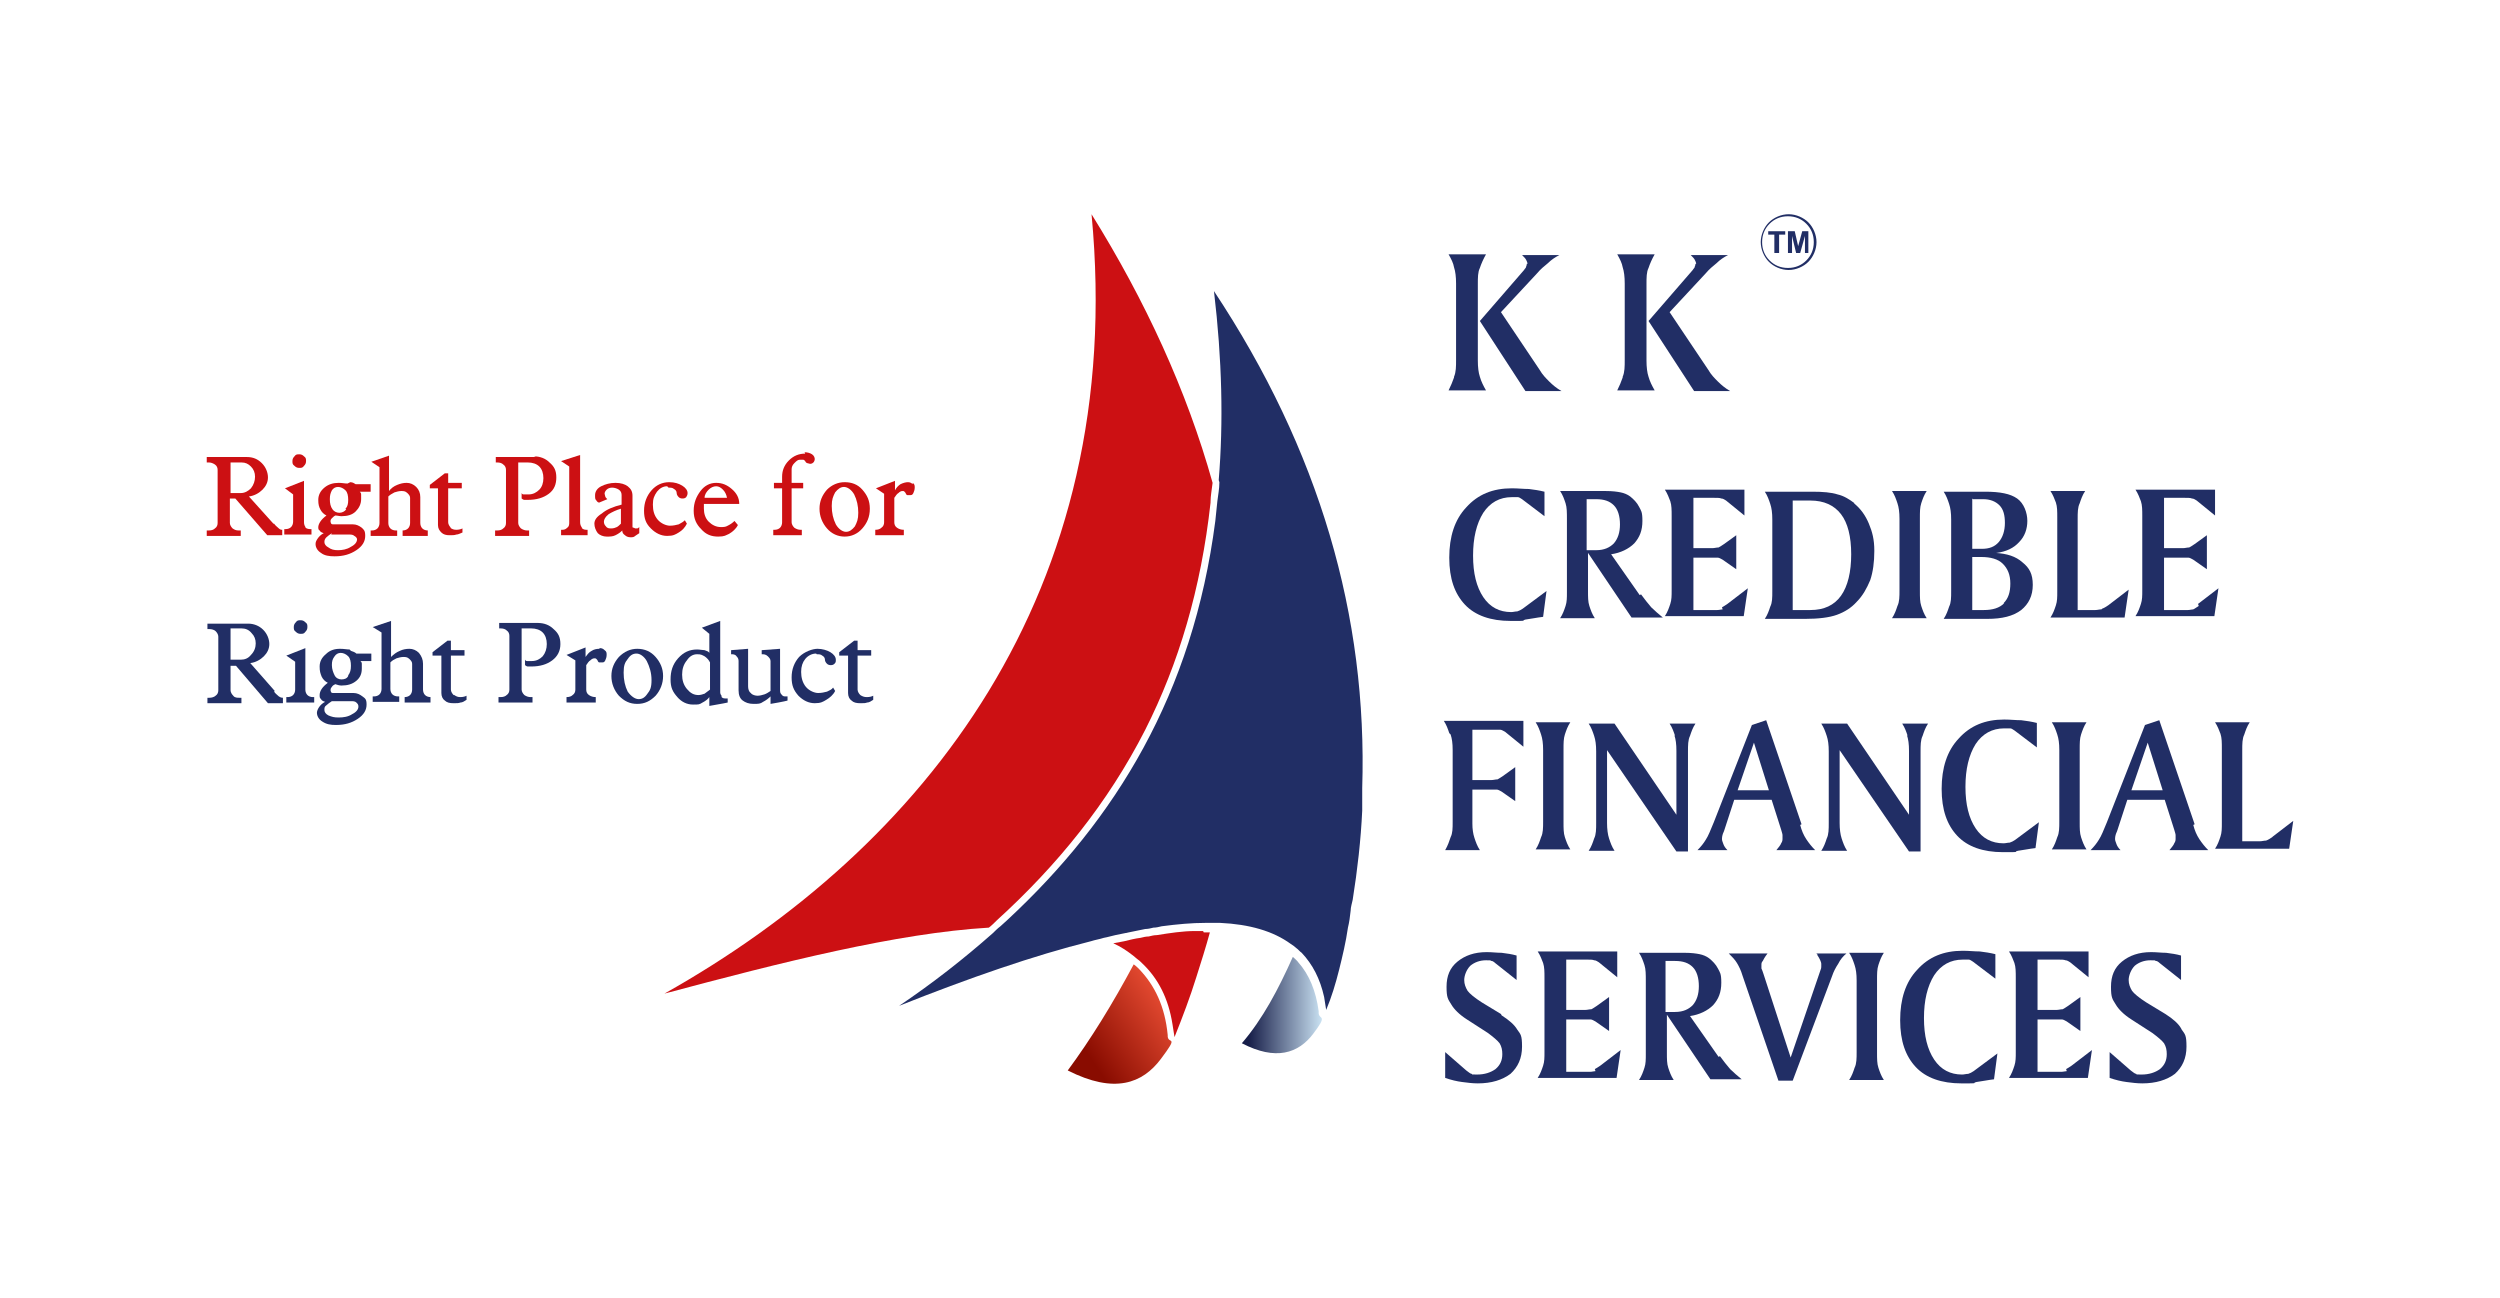 <?xml version="1.0" encoding="UTF-8"?>
<svg id="Layer_1" xmlns="http://www.w3.org/2000/svg" version="1.1" xmlns:xlink="http://www.w3.org/1999/xlink" viewBox="0 0 367.6 190.9">
  <!-- Generator: Adobe Illustrator 29.3.1, SVG Export Plug-In . SVG Version: 2.1.0 Build 151)  -->
  <defs>
    <style>
      .st0 {
        fill: url(#linear-gradient1);
      }

      .st1 {
        fill: #212e65;
      }

      .st2 {
        fill: #cc1013;
      }

      .st3 {
        fill: url(#linear-gradient);
      }
    </style>
    <linearGradient id="linear-gradient" x1="160" y1="155.1" x2="172.2" y2="146.9" gradientUnits="userSpaceOnUse">
      <stop offset="0" stop-color="#890c00"/>
      <stop offset="1" stop-color="#ea4e34"/>
    </linearGradient>
    <linearGradient id="linear-gradient1" x1="195" y1="147.8" x2="183.6" y2="147.8" gradientUnits="userSpaceOnUse">
      <stop offset="0" stop-color="#d4edfc"/>
      <stop offset="1" stop-color="#171e49"/>
    </linearGradient>
  </defs>
  <path class="st3" d="M171.7,152.4c0,0,0-.1,0-.2-.4-4.2-1.9-7.3-4.2-9.7-.2-.2-.5-.5-.8-.7-3.1,5.8-6.3,11-9.7,15.6,6.9,3.5,11,1.9,13.7-1.7s1.1-2.1,1-3.3,0,0,0,0h0Z"/>
  <path class="st0" d="M193.9,148.9c0,0,0-.1,0-.2-.4-3-1.4-5.4-3-7.2-.2-.3-.5-.5-.8-.8-2.1,4.7-4.4,9.1-7.5,12.7,5,2.6,8.3,1.5,10.5-1.4s.9-2,.8-3,0,0,0,0h0Z"/>
  <g>
    <path class="st2" d="M178,73.8c0-.9.2-1.9.3-2.8-3.8-13.6-9.9-26.8-17.8-39.5,5.3,55.6-24.7,93.2-62.8,114.6,17.2-4.6,34.2-8.9,47.7-9.7.4-.3.8-.7,1.2-1.1,8.8-8,16.3-17.2,21.8-28,4.9-9.7,8.2-20.7,9.6-33.4Z"/>
    <path class="st2" d="M176.9,136.9s0,0-.1,0c-.4,0-.7,0-1.1,0-1.8,0-3.7.3-5.6.6-.4,0-.8.1-1.2.2-.4,0-.8.1-1.2.2-.8.1-1.6.3-2.4.5-.5.1-1,.2-1.6.3,1.1.5,2,1.1,2.9,1.8.2.2.4.3.6.5.3.2.5.4.8.7,2.3,2.2,3.8,5.1,4.4,8.9.1.6.2,1.2.3,1.9,1.2-3,2.3-5.9,3.2-8.8.7-2.2,1.4-4.4,2-6.6,0,0,0,0,0,0-.3,0-.6,0-.9,0Z"/>
  </g>
  <g>
    <path class="st1" d="M264.9,121.2l-5.2-15.3-2.1.7-5.6,14.3c-.5,1.2-.8,2-1.2,2.6-.3.5-.7,1-1.2,1.5h4.4c-.3-.3-.5-.6-.6-.9-.1-.3-.2-.5-.2-.7s0-.6.3-1.2h0c0,0,1.5-4.6,1.5-4.6h5.5l1.4,4.4c.1.4.2.6.2.8,0,.2,0,.4,0,.5,0,.2,0,.4-.2.7-.1.3-.4.6-.7,1h5.7c-.5-.5-.9-1-1.3-1.6-.4-.6-.7-1.3-.9-2.1ZM255.5,116.2l2.4-7,2.2,7h-4.6Z"/>
    <path class="st1" d="M305.8,110.2c0-.9,0-1.6.2-2.2.2-.6.4-1.2.8-1.8h-5.1c.4.6.6,1.2.8,1.8.2.6.3,1.3.3,2.3v10.5c0,.9,0,1.7-.3,2.3-.2.6-.4,1.2-.8,1.8h5.1c-.4-.6-.6-1.2-.8-1.8-.2-.6-.2-1.3-.2-2.2v-10.8Z"/>
    <path class="st1" d="M246.2,108.1c.2.6.3,1.3.3,2.3v9.4l-9.1-13.4h-3.8c.4.6.6,1.2.8,1.8.2.6.3,1.3.3,2.3v10.5c0,.9,0,1.7-.3,2.3-.2.6-.4,1.2-.8,1.8h3.8c-.4-.6-.6-1.2-.8-1.8-.2-.6-.3-1.4-.3-2.3v-10.7l10.2,14.9h1.7v-14.7c0-.9,0-1.7.3-2.3.2-.6.4-1.2.8-1.8h-3.8c.4.6.6,1.2.8,1.8Z"/>
    <path class="st1" d="M280.4,108.1c.2.6.3,1.3.3,2.3v9.4l-9.1-13.4h-3.8c.4.6.6,1.2.8,1.8.2.6.3,1.3.3,2.3v10.5c0,.9,0,1.7-.3,2.3-.2.6-.4,1.2-.8,1.8h3.8c-.4-.6-.6-1.2-.8-1.8-.2-.6-.3-1.4-.3-2.3v-10.7l10.2,14.9h1.7v-14.7c0-.9,0-1.7.3-2.3.2-.6.4-1.2.8-1.8h-3.8c.4.6.6,1.2.8,1.8Z"/>
    <path class="st1" d="M229.9,110.2c0-.9,0-1.6.2-2.2.2-.6.4-1.2.8-1.8h-5.1c.4.6.6,1.2.8,1.8.2.6.3,1.3.3,2.3v10.5c0,.9,0,1.7-.3,2.3-.2.6-.4,1.2-.8,1.8h5.1c-.4-.6-.6-1.2-.8-1.8-.2-.6-.2-1.3-.2-2.2v-10.8Z"/>
    <path class="st1" d="M334.1,123.1c-.3.2-.6.4-.9.5-.3,0-.6.1-.9.1h-2.6v-13.4c0-.9,0-1.7.3-2.3.2-.6.4-1.2.8-1.8h-5.1c.4.6.6,1.2.8,1.7.2.6.2,1.3.2,2.2v10.9c0,.8,0,1.4-.2,2-.2.6-.4,1.2-.8,1.8h10.9l.6-4.1-3,2.3Z"/>
    <path class="st1" d="M213.3,108c.2.6.3,1.3.3,2.3v10.5h0c0,1,0,1.7-.3,2.3-.2.6-.4,1.2-.8,1.9h5.1c-.4-.6-.6-1.2-.8-1.8-.2-.6-.3-1.3-.3-2.1v-5h2.5c.5,0,.9,0,1.1,0,.2,0,.5.2.7.3l2,1.4v-5l-1.8,1.3c-.3.2-.6.4-.8.5-.3,0-.6.1-.9.1h-2.8v-7.4h3c.5,0,.9,0,1.1,0,.2,0,.5.2.7.3l2.7,2.2v-3.8h-11.7c.4.6.6,1.2.8,1.8Z"/>
    <path class="st1" d="M295.5,123.9c-.3,0-.6.1-.9.1-1.7,0-3.1-.7-4.1-2.2-1-1.5-1.5-3.5-1.5-6.1s.5-4.7,1.5-6.3c1-1.5,2.4-2.3,4.2-2.3s.7,0,.9,0c.2,0,.4.2.6.3l3.3,2.5v-3.6c-.8-.2-1.5-.3-2.3-.4-.8,0-1.6-.1-2.5-.1-2.8,0-5,.9-6.7,2.8-1.7,1.8-2.5,4.3-2.5,7.4s.8,5.3,2.3,6.9c1.5,1.6,3.8,2.4,6.7,2.4s1.4,0,2.2-.2c.8-.1,1.7-.3,2.6-.4l.5-3.8-3.5,2.6c-.3.2-.5.3-.8.4Z"/>
    <path class="st1" d="M322.7,121.2l-5.2-15.3-2.1.7-5.6,14.3c-.5,1.2-.8,2-1.2,2.6-.3.5-.7,1-1.2,1.5h4.4c-.3-.3-.5-.6-.6-.9-.1-.3-.2-.5-.2-.7s0-.6.3-1.2h0c0,0,1.5-4.6,1.5-4.6h5.5l1.4,4.4c.1.4.2.6.2.8,0,.2,0,.4,0,.5,0,.2,0,.4-.2.7-.1.3-.4.6-.7,1h5.7c-.5-.5-.9-1-1.3-1.6-.4-.6-.7-1.3-.9-2.1ZM313.4,116.2l2.4-7,2.2,7h-4.6Z"/>
  </g>
  <g>
    <path class="st1" d="M220.7,149.1l-2.8-1.7c-1.1-.7-1.8-1.3-2.1-1.7-.3-.5-.5-1-.5-1.6s.3-1.5.9-2.1c.6-.5,1.4-.8,2.3-.8s.5,0,.8.1c.3,0,.5.3.8.5l2.9,2.3v-3.6c-.7-.2-1.4-.3-2.2-.4-.7,0-1.4-.1-2.2-.1-1.8,0-3.2.5-4.3,1.4-1.1.9-1.6,2.1-1.6,3.7s.2,1.8.7,2.6c.4.7,1.2,1.5,2.3,2.2l3.1,2c.8.6,1.4,1.1,1.7,1.5.3.5.4,1,.4,1.6,0,.9-.3,1.6-1,2.2-.7.5-1.6.8-2.7.8s-.6,0-.8-.1c-.2,0-.5-.3-.8-.5l-3.1-2.7v3.8c.9.3,1.7.5,2.5.6.8.1,1.5.2,2.3.2,2,0,3.6-.5,4.8-1.4,1.1-1,1.7-2.3,1.7-4s-.2-1.8-.7-2.5c-.4-.7-1.2-1.4-2.3-2.1Z"/>
    <path class="st1" d="M267.2,140.4c.4.6.6,1.1.6,1.3s0,.3,0,.4,0,.3-.1.5l-4.4,12.9-4-12.3c-.1-.3-.2-.6-.3-.8,0-.2,0-.4,0-.5,0-.2,0-.4.2-.6.1-.2.3-.6.7-1.1h-5.7c.5.5.9.9,1.2,1.4.3.5.6,1.1.8,1.8l5.3,15.5h2.1l5.8-15.4c.2-.6.5-1.2.9-1.8.3-.6.7-1.1,1.2-1.5h-4.4s0,.1.2.2Z"/>
    <path class="st1" d="M289.4,157.9c-.3,0-.6.1-.9.1-1.7,0-3.1-.7-4.1-2.2-1-1.5-1.5-3.5-1.5-6.1s.5-4.7,1.5-6.3c1-1.5,2.4-2.3,4.2-2.3s.7,0,.9,0c.2,0,.4.2.6.3l3.3,2.5v-3.6c-.8-.2-1.5-.3-2.3-.4-.8,0-1.6-.1-2.5-.1-2.8,0-5,.9-6.7,2.8-1.7,1.8-2.5,4.3-2.5,7.4s.8,5.3,2.3,6.9c1.5,1.6,3.8,2.4,6.7,2.4s1.4,0,2.2-.2c.8-.1,1.7-.3,2.6-.4l.5-3.8-3.5,2.6c-.3.2-.5.3-.8.4Z"/>
    <path class="st1" d="M276,144.1c0-.9,0-1.6.2-2.2.2-.6.4-1.2.8-1.8h-5.1c.4.6.6,1.2.8,1.8.2.6.3,1.3.3,2.3v10.5c0,.9,0,1.7-.3,2.3-.2.6-.4,1.2-.8,1.8h5.1c-.4-.6-.6-1.2-.8-1.8-.2-.6-.2-1.3-.2-2.2v-10.8Z"/>
    <path class="st1" d="M252.7,155.4l-4.2-6c1.4-.2,2.6-.8,3.4-1.6.8-.9,1.2-1.9,1.2-3.3s-.2-1.5-.5-2.1c-.3-.6-.8-1.1-1.3-1.5-.4-.3-.9-.5-1.4-.6-.5-.1-1.2-.2-2.2-.2h-6.7c.4.6.6,1.2.8,1.8.2.6.2,1.4.2,2.3v10.8c0,.8,0,1.4-.2,2-.2.6-.4,1.2-.8,1.8h5.1c-.4-.6-.6-1.2-.8-1.8-.2-.6-.2-1.3-.2-2.2v-5.6l6.4,9.5h4.6c-.6-.5-1.2-1-1.7-1.5-.5-.6-1-1.2-1.5-1.9ZM244.9,148.8v-7.5h1.4c1.2,0,2,.3,2.6.9.6.6.9,1.6.9,2.8s-.3,2.1-.9,2.8c-.6.6-1.4,1-2.6,1h-1.4Z"/>
    <path class="st1" d="M234.6,157.5c-.2,0-.5.1-.8.1h-3.5v-7.7h2.5c.5,0,.9,0,1.1,0,.2,0,.5.2.7.3l2,1.4v-5l-1.8,1.3c-.3.2-.6.4-.8.5-.3,0-.6.1-.9.1h-2.8v-7.4h3c.5,0,.9,0,1.1.1.3,0,.5.2.7.3l2.7,2.2v-3.8h-11.7c.4.6.6,1.2.8,1.7.2.6.2,1.3.2,2.2v10.9c0,.8,0,1.4-.2,2-.2.6-.4,1.2-.8,1.8h11.6l.6-4.1-3,2.3c-.3.2-.6.4-.8.5Z"/>
    <path class="st1" d="M320.7,151.2c-.4-.7-1.2-1.4-2.3-2.1l-2.8-1.7c-1.1-.7-1.8-1.3-2.1-1.7-.3-.5-.5-1-.5-1.6s.3-1.5.9-2.1c.6-.5,1.4-.8,2.3-.8s.5,0,.8.1c.3,0,.5.3.8.5l2.9,2.3v-3.6c-.7-.2-1.4-.3-2.2-.4-.7,0-1.4-.1-2.2-.1-1.8,0-3.2.5-4.3,1.4-1.1.9-1.6,2.1-1.6,3.7s.2,1.8.7,2.6c.4.7,1.2,1.5,2.3,2.2l3.1,2c.8.6,1.4,1.1,1.7,1.5.3.5.4,1,.4,1.6,0,.9-.3,1.6-1,2.2-.7.5-1.6.8-2.7.8s-.6,0-.8-.1c-.2,0-.5-.3-.8-.5l-3.1-2.7v3.8c.9.3,1.7.5,2.5.6.8.1,1.5.2,2.3.2,2,0,3.6-.5,4.8-1.4,1.1-1,1.7-2.3,1.7-4s-.2-1.8-.7-2.5Z"/>
    <path class="st1" d="M303.9,157.5c-.2,0-.5.1-.8.1h-3.5v-7.7h2.5c.5,0,.9,0,1.1,0,.2,0,.5.2.7.3l2,1.4v-5l-1.8,1.3c-.3.2-.6.4-.8.5-.3,0-.6.1-.9.1h-2.8v-7.4h3c.5,0,.9,0,1.1.1.3,0,.5.2.7.3l2.7,2.2v-3.8h-11.7c.4.6.6,1.2.8,1.7.2.6.2,1.3.2,2.2v10.9c0,.8,0,1.4-.2,2-.2.6-.4,1.2-.8,1.8h11.6l.6-4.1-3,2.3c-.3.2-.6.4-.8.5Z"/>
  </g>
  <g>
    <path class="st1" d="M241.1,87.5l-4.2-6c1.4-.2,2.6-.8,3.4-1.6.8-.9,1.2-1.9,1.2-3.3s-.2-1.5-.5-2.1c-.3-.6-.8-1.1-1.3-1.5-.4-.3-.9-.5-1.4-.6-.5-.1-1.2-.2-2.2-.2h-6.7c.4.6.6,1.2.8,1.8.2.6.2,1.4.2,2.3v10.8c0,.8,0,1.4-.2,2-.2.6-.4,1.2-.8,1.8h5.1c-.4-.6-.6-1.2-.8-1.8-.2-.6-.2-1.3-.2-2.2v-5.6l6.4,9.5h4.6c-.6-.5-1.2-1-1.7-1.5-.5-.6-1-1.2-1.5-1.9ZM233.3,80.9v-7.5h1.4c1.2,0,2,.3,2.6.9.6.6.9,1.6.9,2.8s-.3,2.1-.9,2.8c-.6.6-1.4,1-2.6,1h-1.4Z"/>
    <path class="st1" d="M293.6,81.3c1.4-.2,2.5-.7,3.3-1.6.8-.8,1.2-1.9,1.2-3.1s-.5-2.6-1.5-3.3c-1-.7-2.5-1-4.7-1h-6.1c.4.6.6,1.2.8,1.8.2.6.3,1.3.3,2.3v10.5h0c0,1,0,1.7-.3,2.3-.2.6-.4,1.2-.8,1.8h6.4c2.2,0,3.8-.4,5-1.3,1.1-.9,1.7-2.1,1.7-3.7s-.5-2.5-1.5-3.3c-1-.9-2.3-1.3-4-1.4ZM290.1,73.4h1.5c1,0,1.8.3,2.4.9.6.6.8,1.5.8,2.6s-.3,2.1-.9,2.8c-.6.7-1.4,1-2.5,1h-1.4v-7.4ZM294.7,88.7c-.7.7-1.7,1-3,1h-1.7v-7.8h1.3c1.4,0,2.5.3,3.2,1,.7.7,1.1,1.6,1.1,2.9s-.3,2.2-1,2.9Z"/>
    <path class="st1" d="M309,89.6c-.3,0-.6.1-.9.1h-2.6v-13.4c0-.9,0-1.7.3-2.3.2-.6.4-1.2.8-1.8h-5.1c.4.6.6,1.2.8,1.7.2.6.2,1.3.2,2.2v10.9c0,.8,0,1.4-.2,2-.2.6-.4,1.2-.8,1.8h10.9l.6-4.1-3,2.3c-.3.2-.6.4-.9.5Z"/>
    <path class="st1" d="M282.3,76.2c0-.9,0-1.6.2-2.2.2-.6.4-1.2.8-1.8h-5.1c.4.6.6,1.2.8,1.8.2.6.3,1.3.3,2.3v10.5c0,.9,0,1.7-.3,2.3-.2.6-.4,1.2-.8,1.8h5.1c-.4-.6-.6-1.2-.8-1.8-.2-.6-.2-1.3-.2-2.2v-10.8Z"/>
    <path class="st1" d="M272.7,74c-.8-.6-1.6-1.1-2.5-1.3-.9-.3-2.2-.4-3.7-.4h-7c.4.6.6,1.2.8,1.8.2.6.3,1.3.3,2.3v10.5h0c0,1,0,1.7-.3,2.3-.2.6-.4,1.2-.8,1.8h5.9c2,0,3.6-.2,4.7-.6,1.1-.4,2.1-1,2.9-1.9.9-.9,1.5-2,2-3.2.4-1.2.6-2.6.6-4.3s-.3-2.8-.8-4c-.5-1.2-1.2-2.2-2.2-3ZM270.7,87.6c-1,1.4-2.5,2.1-4.5,2.1h-2.6v-16.1h2.6c2,0,3.5.7,4.5,2,1,1.3,1.5,3.3,1.5,5.9s-.5,4.7-1.5,6.1Z"/>
    <path class="st1" d="M253.3,89.6c-.2,0-.5.1-.8.1h-3.5v-7.7h2.5c.5,0,.9,0,1.1,0,.2,0,.5.2.7.3l2,1.4v-5l-1.8,1.3c-.3.2-.6.4-.8.5-.3,0-.6.1-.9.1h-2.8v-7.4h3c.5,0,.9,0,1.1.1.3,0,.5.2.7.3l2.7,2.2v-3.8h-11.7c.4.6.6,1.2.8,1.7.2.6.2,1.3.2,2.2v10.9c0,.8,0,1.4-.2,2-.2.6-.4,1.2-.8,1.8h11.6l.6-4.1-3,2.3c-.3.2-.6.4-.8.5Z"/>
    <path class="st1" d="M323.3,89.1c-.3.2-.6.4-.8.5-.2,0-.5.1-.8.1h-3.5v-7.7h2.5c.5,0,.9,0,1.1,0,.2,0,.5.2.7.3l2,1.4v-5l-1.8,1.3c-.3.2-.6.4-.8.5-.3,0-.6.1-.9.1h-2.8v-7.4h3c.5,0,.9,0,1.1.1.3,0,.5.2.7.3l2.7,2.2v-3.8h-11.7c.4.6.6,1.2.8,1.7.2.6.2,1.3.2,2.2v10.9c0,.8,0,1.4-.2,2-.2.6-.4,1.2-.8,1.8h11.6l.6-4.1-3,2.3Z"/>
    <path class="st1" d="M223.1,89.9c-.3,0-.6.1-.9.1-1.7,0-3.1-.7-4.1-2.2-1-1.5-1.5-3.5-1.5-6.1s.5-4.7,1.5-6.3c1-1.5,2.4-2.3,4.2-2.3s.7,0,.9,0c.2,0,.4.2.6.3l3.3,2.5v-3.6c-.8-.2-1.5-.3-2.3-.4-.8,0-1.6-.1-2.5-.1-2.8,0-5,.9-6.7,2.8-1.7,1.8-2.5,4.3-2.5,7.4s.8,5.3,2.3,6.9c1.5,1.6,3.8,2.4,6.7,2.4s1.4,0,2.2-.2c.8-.1,1.7-.3,2.6-.4l.5-3.8-3.5,2.6c-.3.2-.5.3-.8.4Z"/>
  </g>
  <path class="st1" d="M179.3,70.9c0,1-.2,1.9-.3,2.8-.1,1-.2,1.9-.3,2.9-3.3,25.5-14.7,43.9-30.5,58.6-.4.4-.8.7-1.1,1-.4.3-.8.7-1.1,1-4.3,3.8-8.9,7.4-13.8,10.7,10.3-4.1,19.8-7.4,28.2-9.5.6-.2,1.3-.3,1.9-.5.6-.1,1.2-.3,1.7-.4,1.5-.3,3-.6,4.4-.9.4,0,.8-.1,1.2-.2.4,0,.8-.1,1.2-.2,2.3-.3,4.4-.5,6.5-.5,0,0,0,0,.1,0,.3,0,.6,0,.9,0,0,0,0,0,.1,0,.3,0,.6,0,.9,0,0,0,0,0,.1,0,4.3.2,7.8,1.2,10.4,3.1.3.2.6.4.8.6.3.2.5.5.8.7,1.6,1.7,2.7,3.8,3.3,6.5.1.6.2,1.2.3,1.9.8-1.9,1.4-3.9,1.9-5.9.5-2,1-4.1,1.3-6.2.2-.8.3-1.6.4-2.5,0-.5.2-1.1.3-1.6.7-4.4,1.2-8.8,1.4-13.1,0-.6,0-1.1,0-1.7,0-.2,0-.4,0-.6,0-.3,0-.7,0-1,.8-25.3-6.3-49.7-21.8-73.1,1.2,10.1,1.4,19.3.7,27.8Z"/>
  <g>
    <path class="st2" d="M85.6,77.6c-.2-.2-.3-.5-.3-.8v-9.9l-2.8.9,1.2.8v8.2c0,.3,0,.6-.3.8-.2.2-.4.3-.7.3h-.2v.8h3.9v-.8h-.2c-.3,0-.5-.1-.7-.3Z"/>
    <path class="st2" d="M118.4,66.7c-.9,0-1.7.3-2.4,1-.7.7-1,1.5-1,2.4v.9h-1.2v.8h1.2v5c0,.3-.1.6-.3.8-.2.2-.5.3-.8.3h-.2v.8h4.2v-.8h-.2c-.3,0-.6-.1-.9-.3-.2-.2-.4-.5-.4-.8v-5h1.7v-.8h-1.7v-2c0-.3.1-.6.4-.9.3-.3.5-.5.8-.5s.3,0,.5,0c.1,0,.2.1.3.2,0,.1.2.3.3.3.1,0,.3.1.4.1s.3,0,.5-.2c.1-.1.2-.3.2-.5s-.1-.5-.4-.7c-.3-.2-.7-.3-1.1-.3Z"/>
    <path class="st2" d="M45,77.6c-.2-.2-.3-.5-.3-.8v-6.1l-2.8,1.1,1.2.9v4c0,.3-.1.6-.3.8-.2.2-.5.3-.8.3h-.2v.8h4v-.8h-.2c-.3,0-.6-.1-.8-.3Z"/>
    <path class="st2" d="M124.2,70.9c-1,0-1.9.4-2.6,1.1-.7.8-1.1,1.7-1.1,2.8s.4,2.1,1.1,2.9c.7.8,1.6,1.2,2.6,1.2s1.9-.4,2.6-1.2c.7-.8,1.1-1.7,1.1-2.9s-.4-2-1.1-2.8c-.7-.8-1.6-1.1-2.6-1.1ZM125.7,77.4c-.4.5-.8.8-1.3.8s-1.1-.4-1.5-1.1c-.4-.8-.6-1.7-.6-2.7s.2-1.4.5-2c.4-.5.8-.8,1.3-.8s1.1.4,1.5,1.1c.4.8.6,1.7.6,2.7s-.2,1.4-.5,2Z"/>
    <path class="st2" d="M93.2,77.6c0,0-.2,0-.2-.1,0,0,0-.2,0-.3v-4.3c0-.6-.2-1-.7-1.4-.4-.3-1-.5-1.8-.5s-1.5.2-2.1.5c-.6.3-.9.8-.9,1.3s0,.6.2.8c.1.2.3.3.4.3l1.2-.5c-.1-.1-.3-.3-.3-.4,0-.1-.1-.3-.1-.4,0-.2.1-.4.3-.6.2-.2.5-.3.8-.3s.7.1,1,.3c.3.2.4.5.4.8v1.4c-1.2.3-2.2.7-2.9,1.3-.8.5-1.1,1-1.1,1.5s.2,1,.5,1.4c.3.3.8.5,1.3.5s.9,0,1.3-.2c.4-.2.7-.4,1-.7,0,.3.1.5.4.7.2.2.5.3.8.3s.5,0,.7-.2c.2-.1.4-.3.6-.4v-.9c0,0-.2.2-.3.2-.1,0-.2,0-.3,0ZM91.3,77c-.2.2-.4.4-.6.5-.2.1-.5.2-.8.2s-.6,0-.8-.3c-.2-.2-.3-.4-.3-.7s.2-.7.7-1.1c.5-.3,1.1-.6,1.8-.8v2.2Z"/>
    <path class="st2" d="M78.8,67.2h-5.9v.8h.2c.4,0,.7.1.9.3.3.2.4.5.4.8v7.8c0,.3-.1.6-.4.8-.2.2-.5.3-.9.3h-.3v.8h5v-.8h-.3c-.3,0-.6-.1-.9-.3-.2-.2-.4-.5-.4-.8v-8.9h1.4c.7,0,1.3.2,1.7.6.4.4.6,1,.6,1.7s-.2,1.3-.6,1.7c-.4.4-.9.7-1.6.7s-.4,0-.6,0c-.2,0-.3,0-.4-.2v.8c.1.1.3.2.4.2.2,0,.3,0,.5,0,1.3,0,2.3-.3,3.1-.9.8-.6,1.1-1.4,1.1-2.4s-.3-1.6-1-2.2c-.6-.6-1.4-.9-2.3-.9Z"/>
    <path class="st2" d="M98.3,71.7c.3,0,.6,0,.8.2.2.1.4.3.4.6,0,.2.1.4.3.6.1.1.3.2.5.2s.4,0,.6-.2c.1-.2.2-.3.2-.6,0-.4-.3-.8-.8-1.1-.5-.3-1.1-.5-1.9-.5-1,0-1.9.4-2.6,1.2-.7.8-1.1,1.8-1.1,3s.3,1.9,1,2.6c.7.7,1.5,1.1,2.4,1.1s1.2-.2,1.7-.5c.5-.3.9-.7,1.2-1.3l-.3-.5c-.2.2-.5.4-.9.6-.4.1-.8.2-1.3.2s-1.3-.3-1.8-.9c-.5-.6-.7-1.3-.7-2.2s.2-1.3.6-1.9c.4-.5.9-.8,1.5-.8Z"/>
    <path class="st2" d="M108.7,74.1c0-.9-.4-1.6-1.1-2.2-.7-.6-1.4-.9-2.3-.9s-1.7.4-2.3,1.2c-.6.8-1,1.7-1,2.9s.4,2,1.1,2.7c.7.8,1.5,1.1,2.5,1.1s1.1-.2,1.6-.4c.5-.3,1-.7,1.3-1.3l-.5-.6c-.3.3-.6.5-1,.7-.3.2-.7.2-1,.2-.7,0-1.3-.3-1.8-.8-.5-.5-.7-1.2-.7-1.9v-.7h5.1ZM104.2,72c.3-.3.7-.5,1.1-.5s.7.2,1,.5c.3.3.5.7.6,1.2h-3.3c0-.5.3-.9.6-1.2Z"/>
    <path class="st2" d="M44,68.8c.3,0,.5,0,.7-.3.2-.2.3-.4.3-.7s0-.5-.3-.7c-.2-.2-.4-.3-.7-.3s-.5,0-.7.3c-.2.2-.3.4-.3.7s0,.5.3.7c.2.2.4.3.7.3Z"/>
    <path class="st2" d="M134.2,71.2c-.2-.2-.4-.3-.7-.3s-.7.1-1.1.3c-.3.2-.6.5-.8.9v-1.4l-2.8,1.1,1.2.8v4.2c0,.3-.1.6-.4.8-.2.2-.5.3-.9.3v.8h4.2v-.8c-.4,0-.7-.1-1-.3-.3-.2-.4-.5-.4-.8v-3.6c.2-.3.4-.6.6-.7.2-.2.4-.3.6-.3s.2,0,.3.1c0,0,.2.2.2.3,0,0,.1.2.2.2.1,0,.3,0,.5,0s.3-.1.4-.3c.1-.2.2-.5.2-.8s0-.5-.3-.7Z"/>
    <path class="st2" d="M40.2,77l-3.6-4c.8-.1,1.5-.5,2-1s.8-1.1.8-1.8-.3-1.5-.9-2.1c-.6-.6-1.3-.9-2.2-.9h-5.9v.8h.3c.3,0,.6.1.9.3.3.2.4.5.4.8v7.8c0,.3-.1.6-.4.8-.2.2-.5.3-.9.3h-.3v.8h5v-.8h-.3c-.4,0-.6-.1-.9-.3-.2-.2-.4-.5-.4-.8v-3.6h.8l4.7,5.4h2.2v-.8c-.1,0-.3,0-.5-.2-.2-.2-.5-.4-.7-.7ZM33.9,72.5v-4.5h1.6c.6,0,1,.2,1.4.6.4.4.6.9.6,1.5s-.2,1.2-.6,1.7c-.4.4-.9.7-1.5.7h-1.4Z"/>
    <path class="st2" d="M61.8,76.8v-3.7c0-.6-.2-1.1-.6-1.5-.4-.4-.9-.6-1.4-.6s-.9.1-1.4.3c-.5.2-.9.5-1.2.9v-5.2l-2.6.9,1.2.8v8.2c0,.3-.1.6-.3.8-.2.2-.5.3-.8.3h-.2v.8h3.9v-.8h-.2c-.3,0-.6-.1-.8-.3-.2-.2-.3-.5-.3-.8v-3.9c.2-.2.5-.4.9-.6.3-.1.7-.2,1-.2s.6,0,.9.3c.2.2.4.4.4.7v3.7c0,.3-.1.6-.3.8-.2.2-.5.3-.8.3v.8h3.7v-.8c-.3,0-.6-.1-.8-.3-.2-.2-.3-.5-.3-.8Z"/>
    <path class="st2" d="M51.1,71.1c-.4,0-.8-.1-1.3-.1-.8,0-1.5.2-2.1.7-.6.5-.9,1.1-.9,1.8s.1,1,.3,1.4c.2.4.5.7.9.9-.4.3-.7.6-.9.9s-.3.6-.3.8,0,.4.2.5c.1.2.3.3.6.4-.4.2-.7.5-.9.8-.2.3-.3.5-.3.8,0,.5.3,1,.8,1.3.5.4,1.2.5,2,.5,1.3,0,2.3-.3,3.2-.9.9-.6,1.3-1.3,1.3-2.1s-.2-.9-.5-1.2c-.4-.3-.8-.5-1.3-.5h-2.9c-.1,0-.2,0-.3-.1,0,0-.1-.2-.1-.3,0-.2,0-.3.2-.5.1-.1.3-.3.5-.4.3,0,.6.1.9.1.9,0,1.6-.2,2.1-.7s.8-1.1.8-1.8,0-.5,0-.7c0-.2-.1-.3-.2-.4h1.6v-1.1h-2.2c-.2-.1-.4-.3-.8-.3ZM48.7,78.6h2.6c.3,0,.6,0,.8.2.2.1.4.3.4.5,0,.4-.3.8-.9,1.1-.6.4-1.3.5-1.9.5s-1-.1-1.4-.4c-.4-.2-.6-.5-.6-.8s.1-.5.3-.7c.2-.2.5-.4.8-.6ZM50.9,74.9c-.2.3-.6.5-1,.5s-.8-.2-1-.5c-.3-.4-.4-.9-.4-1.5s.1-.9.3-1.3c.2-.3.5-.5.9-.5s.8.2,1.1.5c.3.3.4.8.4,1.4s-.1,1-.4,1.3Z"/>
    <path class="st2" d="M66.3,77.6c-.2-.2-.4-.5-.4-.8v-5h2v-.8h-2v-1.4h-.5l-2.2,1.7v.5h1.2v5.4c0,.5.2.8.5,1.1.3.3.7.4,1.2.4s.7,0,1-.1c.3,0,.6-.2.9-.3v-.6c-.2.1-.5.2-.9.2s-.6-.1-.9-.3Z"/>
  </g>
  <g>
    <path class="st1" d="M45.2,102.2c-.2-.2-.3-.5-.3-.8v-6.1l-2.8,1.1,1.3.9v4.1c0,.3-.1.6-.3.8-.2.2-.5.3-.8.3h-.2v.8h4.1v-.8h-.2c-.3,0-.6-.1-.8-.3Z"/>
    <path class="st1" d="M62.2,101.4v-3.8c0-.6-.2-1.1-.6-1.6-.4-.4-.9-.6-1.4-.6s-1,.1-1.4.3c-.5.2-.9.5-1.3.9v-5.3l-2.7.9,1.3.8v8.3c0,.3-.1.6-.3.8-.2.2-.5.3-.8.3h-.2v.8h3.9v-.8h-.2c-.3,0-.6-.1-.8-.3-.2-.2-.3-.5-.3-.8v-3.9c.3-.3.5-.4.9-.6.3-.1.7-.2,1-.2s.6,0,.9.3c.2.2.4.4.4.7v3.8c0,.3-.1.6-.3.8-.2.2-.5.3-.8.3v.8h3.8v-.8c-.3,0-.6-.1-.8-.3s-.3-.5-.3-.8Z"/>
    <path class="st1" d="M120.1,96.2c.3,0,.6,0,.8.2.2.1.4.3.4.6,0,.2.1.4.3.6.1.1.3.2.5.2s.4,0,.6-.2c.2-.2.2-.3.2-.6,0-.4-.3-.8-.8-1.1-.5-.3-1.2-.5-1.9-.5s-1.9.4-2.7,1.2c-.7.8-1.1,1.8-1.1,3s.3,1.9,1,2.7c.7.7,1.5,1.1,2.4,1.1s1.2-.2,1.7-.5c.5-.3,1-.7,1.3-1.3l-.3-.5c-.2.3-.5.4-.9.6-.4.1-.8.2-1.3.2s-1.3-.3-1.8-.9c-.5-.6-.7-1.4-.7-2.2s.2-1.4.6-1.9c.4-.5,1-.8,1.6-.8Z"/>
    <path class="st1" d="M114.9,102.1c-.2-.2-.2-.4-.2-.7v-6l-2.7.2v.6c.3,0,.6,0,.9.3.2.2.4.4.4.7v4.4c-.3.2-.6.4-.9.5-.3.1-.7.2-1,.2s-.8-.1-1-.4c-.3-.2-.4-.6-.4-1v-5.5l-2.5.2v.6c.3,0,.6,0,.8.3.2.2.3.4.3.7v4.3c0,.7.2,1.2.6,1.5.4.3.9.5,1.6.5s1,0,1.4-.3c.4-.2.8-.5,1.1-.8v1.1c1.8-.3,2.6-.5,2.5-.5v-.6h-.3c-.2,0-.4,0-.6-.3Z"/>
    <path class="st1" d="M127.4,102.5c-.3,0-.6-.1-.9-.3-.2-.2-.4-.5-.4-.8v-5h2v-.8h-2v-1.4h-.5l-2.2,1.7v.5h1.3v5.5c0,.5.2.9.5,1.1.3.3.7.4,1.3.4s.7,0,1-.1c.3,0,.6-.2.9-.4v-.6c-.2.1-.5.2-.9.2Z"/>
    <path class="st1" d="M106.1,102.3c-.1-.1-.2-.3-.2-.5v-10.5l-2.7,1,1.1.9v2.8c-.1-.2-.4-.3-.7-.4-.3,0-.7-.1-1.1-.1-1.1,0-2,.4-2.8,1.3-.8.9-1.1,1.9-1.1,3.1s.3,1.8,1,2.6c.6.7,1.4,1.1,2.3,1.1s.9,0,1.4-.3c.4-.2.8-.5,1-.8v1.3c1.8-.3,2.7-.5,2.7-.5v-.6h-.3c-.2,0-.4,0-.6-.2ZM104.4,101.4c-.3.2-.5.4-.8.6-.3.1-.6.2-.9.2-.7,0-1.2-.3-1.7-.9-.5-.6-.7-1.3-.7-2.1s.2-1.5.7-2.1c.4-.6.9-.9,1.5-.9s.7.1,1.1.3c.3.2.6.5.8.9v4Z"/>
    <path class="st1" d="M79.4,91.6h-6v.8h.2c.4,0,.7.1.9.3.3.2.4.5.4.8v7.9c0,.3-.1.6-.4.8-.2.2-.5.3-.9.3h-.3v.8h5v-.8h-.3c-.3,0-.6-.1-.9-.3-.2-.2-.4-.5-.4-.8v-9h1.4c.7,0,1.3.2,1.7.6.4.4.6,1,.6,1.7s-.2,1.3-.6,1.8c-.4.4-.9.7-1.6.7s-.4,0-.6,0c-.2,0-.3,0-.4-.2v.8c.1.1.3.2.4.2.2,0,.3,0,.5,0,1.3,0,2.3-.3,3.1-.9.8-.6,1.2-1.4,1.2-2.4s-.3-1.6-1-2.2c-.6-.6-1.4-.9-2.3-.9Z"/>
    <path class="st1" d="M44.2,93.2c.3,0,.5,0,.7-.3.2-.2.3-.4.3-.7s0-.5-.3-.7c-.2-.2-.4-.3-.7-.3s-.5,0-.7.3c-.2.2-.3.4-.3.7s0,.5.3.7c.2.2.4.3.7.3Z"/>
    <path class="st1" d="M88.1,95.4c-.4,0-.8.1-1.1.3-.4.2-.6.5-.9.9v-1.4l-2.8,1.1,1.3.8v4.3c0,.3-.1.6-.4.8-.2.2-.5.3-.9.3v.8h4.3v-.8c-.4,0-.7-.1-1-.3-.3-.2-.4-.5-.4-.8v-3.6c.2-.3.4-.6.6-.7.2-.2.4-.3.6-.3s.2,0,.3.1c0,0,.2.2.2.3,0,0,.1.2.2.2.1,0,.3,0,.5,0s.3-.1.4-.3c.1-.2.2-.5.2-.8s0-.5-.3-.7c-.2-.2-.4-.3-.7-.3Z"/>
    <path class="st1" d="M66.7,102.2c-.2-.2-.4-.5-.4-.8v-5h2v-.8h-2v-1.4h-.5l-2.2,1.7v.5h1.3v5.5c0,.5.2.9.5,1.1.3.3.7.4,1.3.4s.7,0,1-.1c.3,0,.6-.2.9-.4v-.6c-.2.1-.5.2-.9.2s-.6-.1-.9-.3Z"/>
    <path class="st1" d="M40.4,101.6l-3.6-4.1c.8-.1,1.5-.5,2-1,.5-.5.8-1.1.8-1.8s-.3-1.5-.9-2.1c-.6-.6-1.4-.9-2.2-.9h-6v.8h.3c.3,0,.7.1.9.3.2.2.4.5.4.8v7.9c0,.3-.1.6-.4.8-.2.2-.6.3-.9.3h-.3v.8h5v-.8h-.3c-.3,0-.7,0-.9-.3-.2-.2-.4-.5-.4-.8v-3.6h.8l4.7,5.5h2.2v-.8c-.1,0-.3,0-.6-.2-.2-.2-.5-.4-.7-.7ZM33.9,97v-4.6h1.6c.6,0,1.1.2,1.5.7.4.4.6.9.6,1.5s-.2,1.2-.7,1.7c-.4.5-.9.7-1.5.7h-1.4Z"/>
    <path class="st1" d="M93.7,95.4c-1,0-1.9.4-2.7,1.2-.7.8-1.1,1.7-1.1,2.8s.4,2.1,1.1,2.9c.8.8,1.6,1.2,2.7,1.2s1.9-.4,2.7-1.2c.7-.8,1.1-1.8,1.1-2.9s-.4-2-1.1-2.8c-.7-.8-1.6-1.2-2.7-1.2ZM95.2,102c-.4.6-.8.8-1.3.8s-1.1-.4-1.6-1.1c-.4-.8-.6-1.7-.6-2.8s.2-1.5.6-2c.4-.6.8-.8,1.3-.8s1.1.4,1.5,1.1c.4.8.7,1.7.7,2.8s-.2,1.5-.6,2Z"/>
    <path class="st1" d="M51.4,95.5c-.4,0-.8-.1-1.4-.1-.8,0-1.5.2-2.1.8-.6.5-.9,1.1-.9,1.8s.1,1,.3,1.5c.2.4.5.7.9.9-.4.3-.7.6-.9.9-.2.3-.3.6-.3.9s0,.4.2.6c.1.2.3.3.6.4-.4.2-.7.5-.9.8-.2.3-.3.6-.3.8,0,.5.3,1,.8,1.3.6.4,1.2.5,2,.5,1.3,0,2.3-.3,3.2-.9.9-.6,1.3-1.3,1.3-2.1s-.2-.9-.6-1.2c-.4-.3-.8-.5-1.3-.5h-3c-.1,0-.2,0-.3-.1,0,0-.1-.2-.1-.3s0-.3.2-.5c.1-.2.3-.3.5-.4.3.1.6.2.9.2.9,0,1.6-.2,2.2-.7.6-.5.8-1.1.8-1.8s0-.5,0-.7c0-.2-.1-.3-.2-.4h1.6v-1.1h-2.2c-.2-.2-.5-.3-.8-.4ZM48.9,103.1h2.7c.3,0,.6,0,.8.2.2.2.3.3.3.6,0,.4-.3.8-.9,1.1-.6.4-1.3.5-2,.5s-1-.1-1.5-.3c-.4-.2-.6-.5-.6-.8s0-.5.3-.7c.2-.2.5-.4.8-.6ZM51.2,99.4c-.2.4-.6.5-1,.5s-.8-.2-1-.6-.4-.9-.4-1.5.1-.9.4-1.3c.2-.3.5-.5.9-.5s.8.2,1.1.5c.3.3.4.8.4,1.4s-.1,1-.4,1.4Z"/>
  </g>
  <g>
    <path class="st1" d="M213.8,55.5c-.2.6-.5,1.3-.8,1.9h5.5c-.4-.7-.7-1.3-.9-2-.2-.6-.3-1.4-.3-2.4v-11.2c0-1,0-1.8.3-2.4.2-.6.5-1.3.9-2h-5.5c.4.7.7,1.3.8,1.9.2.6.3,1.4.3,2.4v11.2c0,1,0,1.8-.3,2.5Z"/>
    <path class="st1" d="M224.5,38.8c0,0,0,.2-.1.4,0,.2-.2.3-.3.5l-6.5,7.5,6.7,10.3h5.3c-.7-.4-1.3-.9-1.8-1.4-.5-.5-1-1-1.4-1.7l-5.7-8.5,5.3-5.7c.5-.6,1.1-1.1,1.6-1.5.5-.5,1.1-.9,1.7-1.2h-5.5c.3.3.5.5.6.7.1.2.2.4.2.6Z"/>
    <path class="st1" d="M238.6,55.5c-.2.6-.5,1.3-.8,1.9h5.5c-.4-.7-.7-1.3-.9-2-.2-.6-.3-1.4-.3-2.4v-11.2c0-1,0-1.8.3-2.4.2-.6.5-1.3.9-2h-5.5c.4.7.7,1.3.8,1.9.2.6.3,1.4.3,2.4v11.2c0,1,0,1.8-.3,2.5Z"/>
    <path class="st1" d="M249.3,38.8c0,0,0,.2-.1.4,0,.2-.2.3-.3.5l-6.5,7.5,6.7,10.3h5.3c-.7-.4-1.3-.9-1.8-1.4-.5-.5-1-1-1.4-1.7l-5.7-8.5,5.3-5.7c.5-.6,1.1-1.1,1.6-1.5.5-.5,1.1-.9,1.7-1.2h-5.5c.3.3.5.5.6.7.1.2.2.4.2.6Z"/>
    <polygon class="st1" points="260 34.5 260.9 34.5 260.9 37.2 261.6 37.2 261.6 34.5 262.5 34.5 262.5 34 260 34 260 34.5"/>
    <polygon class="st1" points="265 34 264.4 36.2 263.9 34 262.9 34 262.9 37.2 263.5 37.2 263.5 34.7 264.1 37.2 264.7 37.2 265.4 34.7 265.4 37.2 265.9 37.2 265.9 34 265 34"/>
    <path class="st1" d="M265.9,32.7c-.7-.7-1.8-1.2-2.9-1.2s-2.2.5-2.9,1.2h0s0,0,0,0c-.7.7-1.2,1.8-1.2,2.9s.5,2.2,1.2,2.9,1.8,1.2,2.9,1.2,2.2-.5,2.9-1.2h0c.7-.7,1.2-1.8,1.2-2.9s-.5-2.2-1.2-2.9ZM265.6,38.3c-.7.7-1.6,1.1-2.7,1.1s-2-.4-2.7-1.1c-.7-.7-1.1-1.6-1.1-2.7s.4-2,1.1-2.7h0c.7-.7,1.6-1.1,2.7-1.1s2,.4,2.7,1.1c.7.7,1.1,1.6,1.1,2.7s-.4,2-1.1,2.7Z"/>
  </g>
</svg>